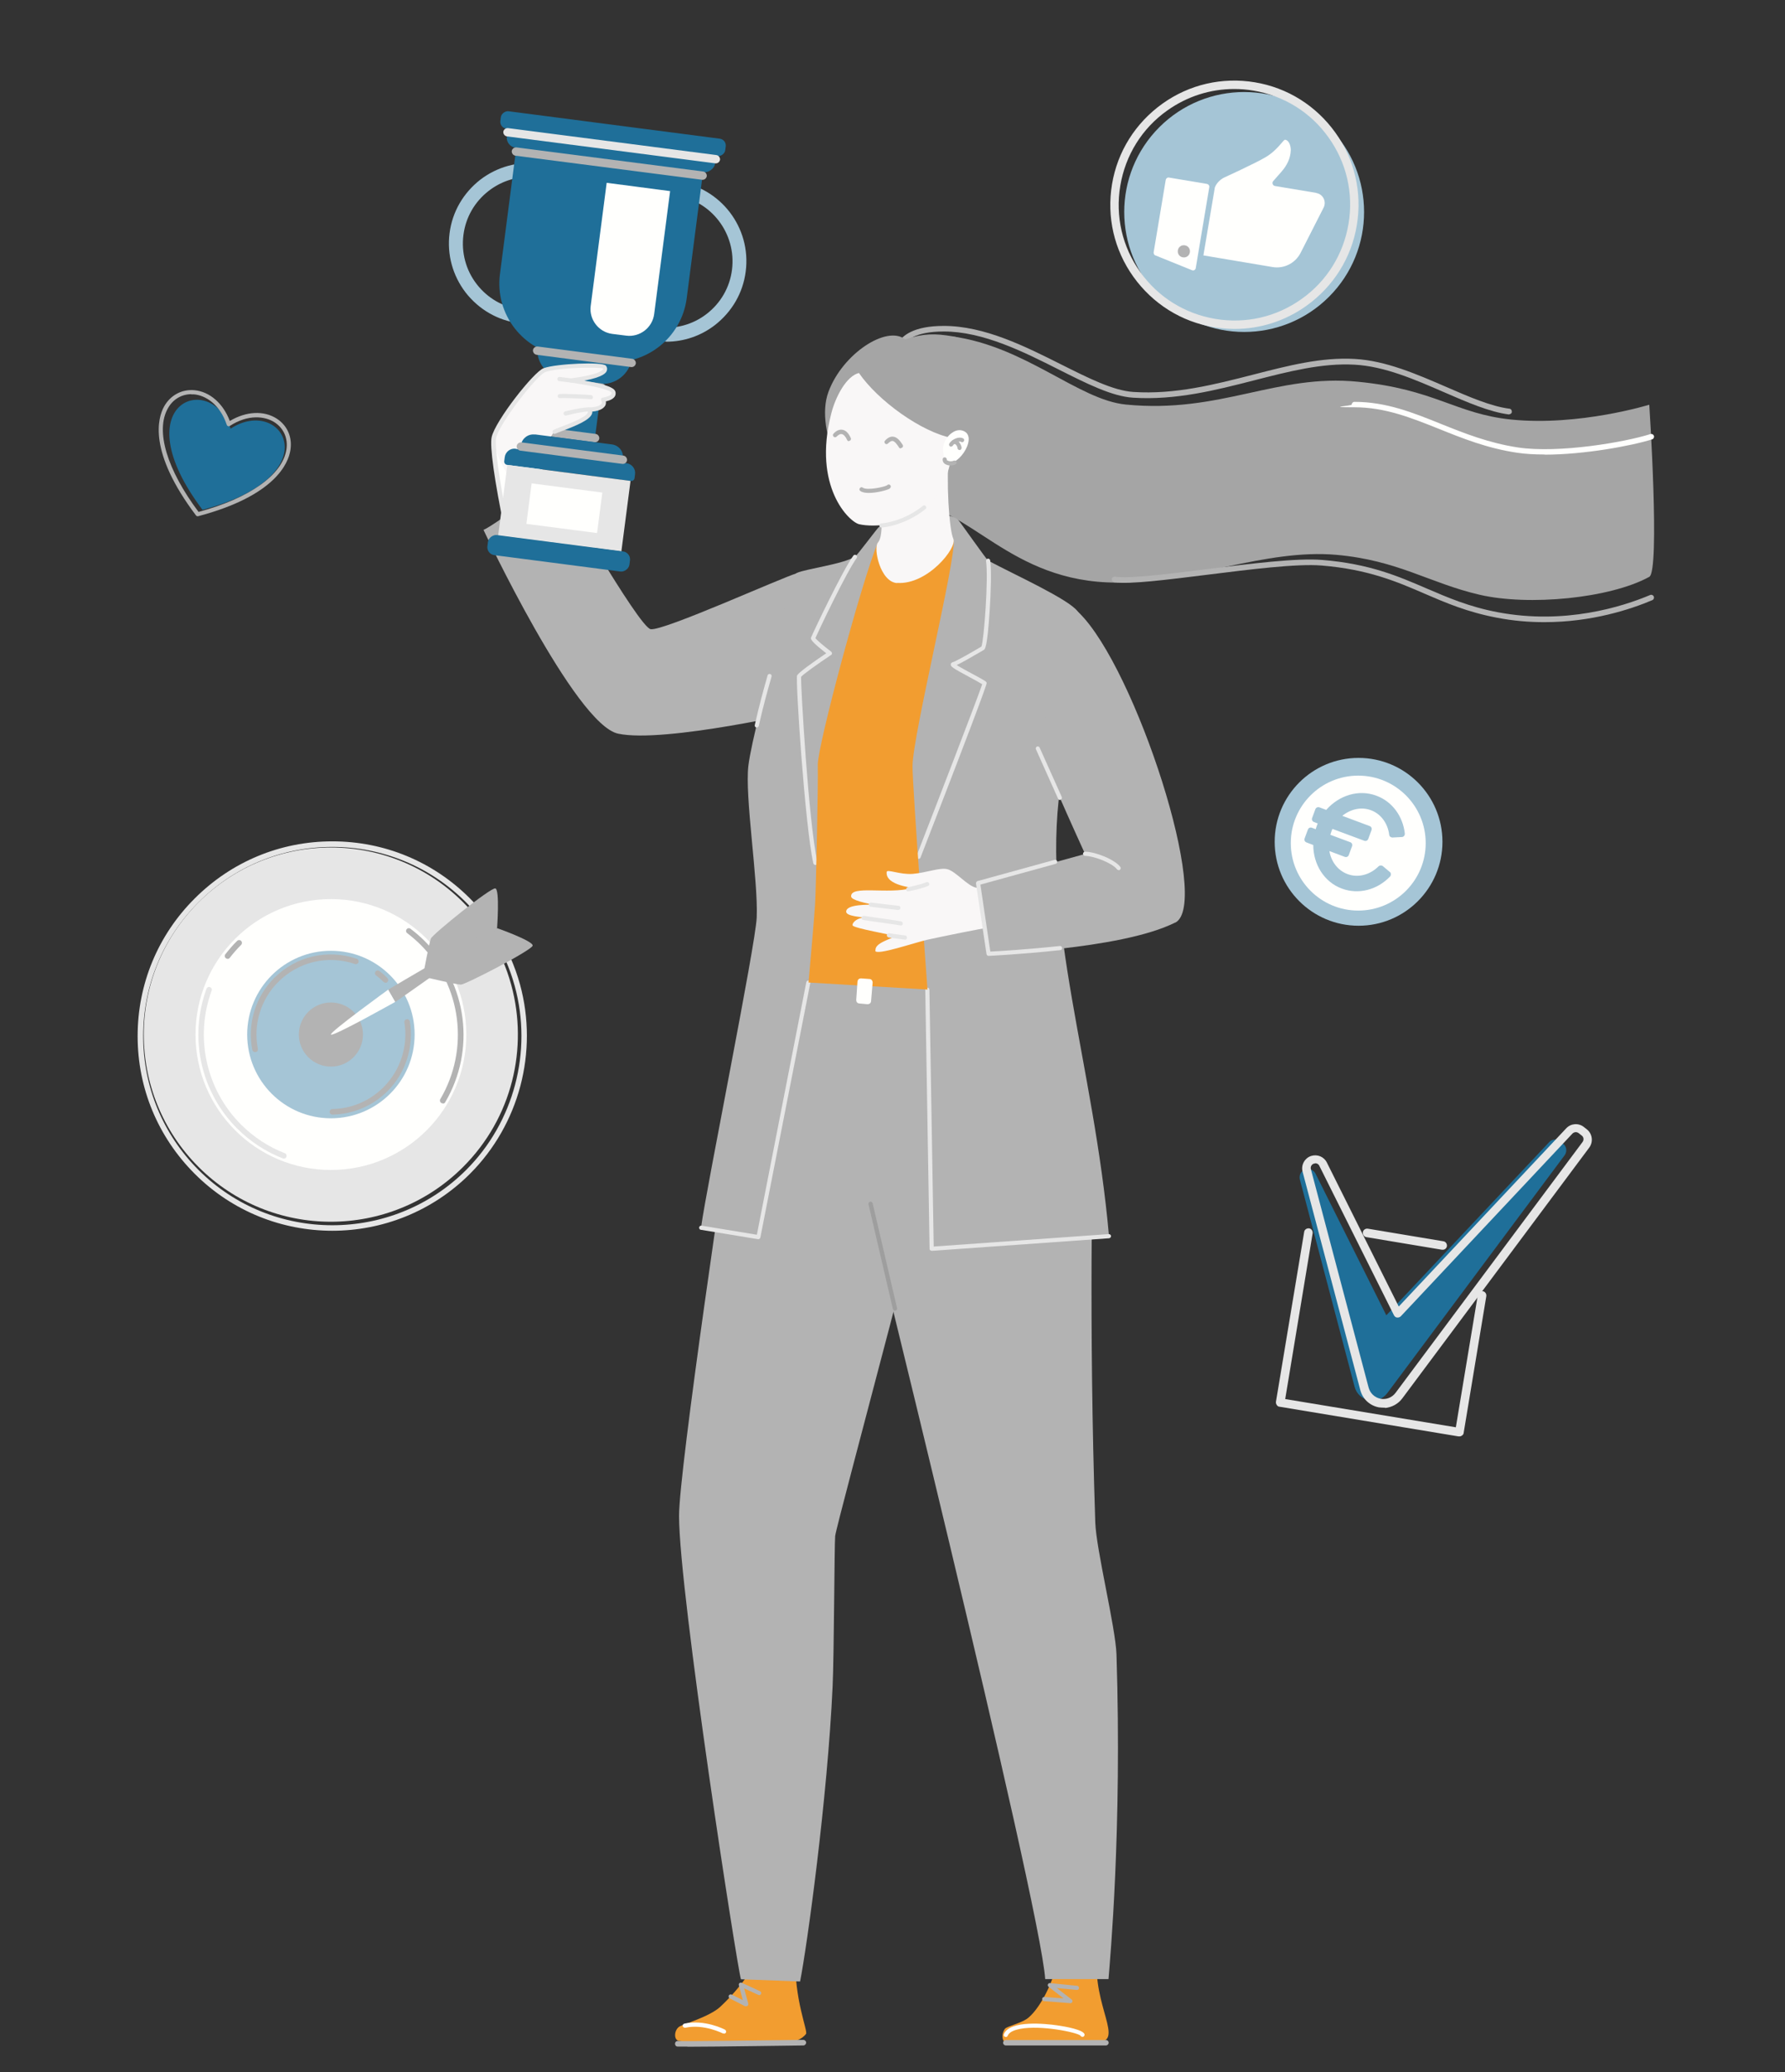<?xml version="1.0" encoding="UTF-8"?>
<svg xmlns="http://www.w3.org/2000/svg" version="1.1" viewBox="0 0 1119.3 1298.9">
  <rect x="0" y="0" width="1119.3" height="1298.9" fill="#333333" stroke="none"/>
  <defs>
    <style>
      .cls-1 {
        fill: #e6e6e6;
      }

      .cls-2 {
        fill: #a5a5a5;
      }

      .cls-3 {
        fill: #f9f7f7;
      }

      .cls-4 {
        fill: #f29d30;
      }

      .cls-5 {
        fill: #1f6f99;
      }

      .cls-6 {
        fill: #fffffd;
      }

      .cls-7 {
        fill: #b3b3b3;
      }

      .cls-8 {
        fill: #9e9e9e;
      }

      .cls-9 {
        fill: #a5c5d6;
      }
    </style>
  </defs>
  <!-- Generator: Adobe Illustrator 28.7.1, SVG Export Plug-In . SVG Version: 1.2.0 Build 142)  -->
  <g>
    <g id="Warstwa_1">
      <g id="Warstwa_1-2" data-name="Warstwa_1">
        <g id="_x31_">
          <g>
            <g>
              <path class="cls-5" d="M144.6,268.7c-12.4-36.9-68.1-16.1-17.6,50.9,81.1-21.5,50.1-72.2,17.6-50.9Z"/>
              <path class="cls-7" d="M123.9,323.6c-.4,0-.8-.2-1-.5-30.1-39.9-24-61.1-20-68.3,4-7.1,11.1-10.9,19-10.2,9.6.9,18,8.2,22.2,19.3,10.2-6.1,21.3-6.7,29.4-1.5,6.7,4.3,9.9,11.7,8.6,19.8-1.3,8.2-9.5,28.6-57.9,41.4h-.3ZM120,247.1c-6.2,0-11.7,3.3-14.8,9-7.8,14-.6,38.2,19.3,64.8,32-8.6,52.6-23.2,55.1-39.1,1.1-7-1.7-13.4-7.5-17.1-5.9-3.8-16.4-5.2-28,2.3-.3.2-.8.3-1.1.1-.4-.1-.7-.4-.8-.8-4.4-13.1-13.5-18.5-20.6-19.1h-1.6Z"/>
            </g>
            <g>
              <g>
                <path class="cls-2" d="M597.2,210.9c46,6.3,79.1,39.8,108.8,42.7,59.4,5.8,94.3-19.4,145.5-14.3,48.3,4.7,61.2,20.1,96.1,23.7,42.5,4.3,86.6-9.3,86.6-9.3,0,0,6.8,104.1,0,107.9-24.6,13.5-75.6,18.4-106.5,11.2-31.4-7.3-51.1-21.6-89.8-25-44.3-3.9-90.9,17.4-137.6,17.4-67.8,0-92.7-49.3-132-50.1-34.1-.7,13-106.2,29-104v-.2h0Z"/>
                <path class="cls-7" d="M946.3,259.8h-.2c-12.2-1.6-26-7.6-40.5-13.9-18.4-8-37.4-16.3-56.3-17.3-20.3-1.1-41,4.2-62.8,9.8-24.2,6.2-49.2,12.6-76,10.9-13.2-.8-29.4-9-46.5-17.6-22.2-11.2-47.5-23.9-72.2-23.9s0,0,0,0c-18.2,0-23.8,5.9-25.3,8.5-1.3,2.2-1.5,4.6-.4,6.7.4.9,0,1.9-.7,2.4-.9.4-1.9.1-2.4-.7-1.7-3.2-1.5-6.9.5-10.2,2.3-3.8,9-10.2,28.3-10.2h0c25.6,0,51.2,12.9,73.7,24.2,16.8,8.4,32.6,16.4,45.2,17.2,26.3,1.7,51-4.7,74.9-10.8,22.1-5.7,43-11.1,63.9-9.9,19.5,1.1,38.8,9.5,57.5,17.6,14.3,6.2,27.8,12.1,39.5,13.6,1,.1,1.6,1,1.5,2,0,.9-.9,1.5-1.7,1.5h0Z"/>
                <path class="cls-7" d="M968.3,390c-9.4,0-19.4-.8-29.7-2.8-18.5-3.5-32.2-9.4-45.4-15.1-17.3-7.5-35.3-15.2-64.4-17.6-15.6-1.3-45.5,2.5-71.9,5.8-25,3.1-48.5,6.1-58.2,4.7-1-.1-1.6-1-1.5-2s1-1.6,2-1.5c9.2,1.3,32.6-1.6,57.3-4.7,27.9-3.5,56.7-7.1,72.6-5.8,29.7,2.4,47.9,10.3,65.5,17.9,13.1,5.6,26.6,11.5,44.7,14.9,42,7.9,77.8-3.4,95.4-10.8.9-.4,1.9,0,2.3.9s0,1.9-.9,2.3c-13.7,5.8-38,13.8-67.7,13.8h0Z"/>
                <path class="cls-6" d="M968.5,284.9c-6.1,0-12-.3-17.2-1.1-18.8-2.8-34.2-9-49.1-15-17.3-6.9-33.7-13.5-52.9-13.5s-1.7-.8-1.7-1.7.8-1.7,1.7-1.7c19.9,0,36.6,6.7,54.2,13.8,14.7,5.9,30,12,48.4,14.8,25.6,3.8,67-3.3,83-8.4.9-.3,1.9.2,2.2,1.1.3.9-.2,1.9-1.1,2.2-13,4.1-42.7,9.6-67.4,9.6h0Z"/>
              </g>
              <g>
                <g>
                  <path class="cls-4" d="M664.9,1219.7c-2.7,23.1-14.4,41.4-21.1,45.9-3.5,2.4-12.3,4.8-13.4,5.9-2.2,2.4-2.7,7.6.3,9,3.4,1.6,59.6-.3,60.5-.8,12.2-3.1-8.2-27.1-2.5-58.4-4.2-4.8-18.9-2.9-23.8-1.7h0Z"/>
                  <path class="cls-7" d="M630.7,1282.2c-1,0-1.7-.8-1.7-1.7s.8-1.7,1.7-1.7h62.8c1,0,1.7.8,1.7,1.7s-.8,1.7-1.7,1.7h-62.8Z"/>
                  <path class="cls-6" d="M630.7,1276.8h-.5c-.7-.3-1-1-.7-1.7,3.7-9,26.5-6.5,33.4-5.5,5.1.7,16.9,2.8,17.2,5.8,0,.7-.5,1.4-1.2,1.4s-1.2-.3-1.4-.8c-2.3-2-24.5-6.7-37.8-4.2-3,.6-6.8,1.7-7.8,4.3-.2.5-.7.8-1.2.8h0Z"/>
                  <path class="cls-7" d="M671.1,1255.7h0l-16.4-1.3c-.7,0-1.3-.7-1.2-1.4,0-.7.7-1.2,1.4-1.2l12,.9-9.4-7.3c-.5-.4-.6-1-.4-1.5.2-.5.8-.9,1.3-.8l17,1.7c.7,0,1.2.7,1.2,1.4s-.7,1.3-1.4,1.2l-12.5-1.2,9.3,7.2c.5.4.6,1,.4,1.5-.2.5-.7.8-1.2.8h0Z"/>
                </g>
                <g>
                  <path class="cls-4" d="M498.8,1226.2c-1,27.1,8,47,6.6,48.8-3.1,3.9-7.8,5.1-12.1,4.9-3,0-27.1.3-32.3.4-19.2.4-30,0-35.4-1-3.2-.6-3-6.8.5-9,2.4-1.5,18.8-6.1,25.5-12.3,12.5-11.6,23.2-26.7,23.8-33.8.3-4.2,23.4.4,23.4,2.1h0Z"/>
                  <path class="cls-7" d="M431,1282.9h-6.1c-1,0-1.7-.9-1.6-1.9,0-1,.9-1.7,1.9-1.6,3.1.3,57.7-.4,78.5-.7,1,0,1.8.8,1.8,1.7s-.8,1.8-1.7,1.8c-2.6,0-54.7.8-72.9.8h.1Z"/>
                  <path class="cls-6" d="M454,1274.7h-.6c-.1,0-12-6.2-23.7-3.6-.7,0-1.4-.3-1.6-1s.3-1.4,1-1.6c12.6-2.8,25,3.5,25.5,3.8.6.3.9,1.1.6,1.8-.2.4-.7.7-1.2.7h0Z"/>
                  <path class="cls-7" d="M467.8,1257.6h-.6l-9.6-4.9c-.6-.3-.9-1.1-.6-1.8.3-.6,1.1-.9,1.8-.6l7,3.5-2.5-9.4c-.1-.5,0-1,.4-1.3s.9-.4,1.4-.2l11.5,5.3c.7.3.9,1.1.6,1.7-.3.7-1.1.9-1.7.6l-8.9-4.1,2.6,9.5c.1.5,0,1-.4,1.4-.2.2-.5.3-.8.3h-.2,0Z"/>
                </g>
                <path class="cls-7" d="M464.5,1240.7l37.2,1.4c4.3-21.6,17.2-114.9,20.4-185,.9-19.1,1.1-88.6,1.6-94.2.6-7.1,68-253.8,70.7-280.7h-132.6c-5.9,35.8-36,239.3-36,268,0,48.6,36.8,285.3,38.8,290.4h-.1Z"/>
                <path class="cls-7" d="M655.4,1240.6h39.7c1-12.7,8.5-93.6,5-203.5-.6-17.2-12.7-65.5-13.3-82.8-4.2-125.2-1.5-233.2-1.5-233.2l-148.4,5.8c1.3,6,115.3,465.3,118.5,513.7Z"/>
              </g>
              <path class="cls-2" d="M519.5,245.6c-9.2,24.8,12.7,67.9,34.6,74.4,18.2,5.4,54.3-6.6,68.7-35.6,15.6-31.2.8-69.3-25.6-73.6-11-1.8-17.6-1.9-29.7,1.9-11.4-9-39.1,8.9-48,32.9h0Z"/>
              <g>
                <path class="cls-6" d="M311.6,273.4c-2.8,16.3,5.8,64.2,10.8,70.2s31.2-15.5,31.2-15.5c0,0-13.4-36.1-19.9-46.2-4.4-6.8-15.3-8.2-22.2-8.5h.1Z"/>
                <path class="cls-7" d="M303.3,332.1c5.9-2.3,44.7-31,44.7-31,0,0,52.5,92,60,93.3,8,1.3,82.5-32.5,91.8-35.1,13.3-3.7,29-6.4,29-6.4l-23.1,92.6s-89.1,20.6-118.1,14.4c-27.1-5.8-84.4-127.7-84.4-127.7h.1Z"/>
              </g>
              <g id="body">
                <path class="cls-7" d="M439.7,769.6l98.3,16.1,157.4-10.9c-9.5-107.4-42.4-196.6-30.6-281,1.7-12.3.8-22,1.9-27.8,9.1-21.9,16.5-72.6,9.1-82.7h0c-5.6-7.7-39.6-23-56.2-31.9-.8-.4-18.2-25.1-18.9-25.7-2-1.6-5-2.5-8.7-2.9-14-1.5-37,4.3-41,7.7-1.1.9-13.5,17.6-14.8,18.4-7.2,4.7-30.9,7.7-36.4,10.2-7.8,3.7-10.1,44.1-14.7,56.6-3.6,9.8-14,49.7-15.8,64.1-2.4,19.4,6.2,71.9,5.2,95.4-.8,17.7-31.4,168.7-34.9,194.2v.2h0Z"/>
                <path class="cls-1" d="M475.6,776.8h-.2l-35.9-5.9c-.7,0-1.2-.8-1.1-1.5s.8-1.2,1.5-1.1l34.7,5.7,31-158.3c.1-.7.8-1.2,1.5-1,.7,0,1.2.8,1,1.5l-31.3,159.5c-.1.6-.7,1.1-1.3,1.1h0Z"/>
                <path class="cls-1" d="M584.2,784c-.3,0-.6,0-.9-.3-.3-.2-.4-.6-.4-.9l-2.7-162.4c0-.7.6-1.3,1.3-1.3h0c.7,0,1.3.6,1.3,1.3l2.7,161,109.8-7.8c.7,0,1.3.5,1.4,1.2,0,.7-.5,1.3-1.2,1.4l-111.2,7.9h0Z"/>
                <path class="cls-1" d="M575.9,538.3h-.5c-.7-.3-1-1-.7-1.7,10.9-28,38.7-99.9,41.2-107.7-1.3-.8-4.7-2.7-7.5-4.2-11.4-6.1-12.4-6.9-12.2-8.3,0-.5.4-1.1,1.2-1.3,1.9-.4,12.9-6.8,16.5-8.9.6-.4,1.1-.7,1.5-.9,1.6-3.7,4.5-42.9,2.9-53.6,0-.7.4-1.4,1.1-1.5.7-.1,1.4.4,1.5,1.1.9,5.8.4,20.5-.3,31.2-1.5,23.7-3,24.5-3.7,24.9-.3.2-.9.5-1.7,1-6.1,3.6-12.1,7-15.3,8.5,2.2,1.4,6.6,3.8,9.8,5.5,8.2,4.4,8.8,4.8,9,5.7,0,.5.4,1.6-41.5,109.5-.2.5-.7.8-1.2.8h0Z"/>
                <path class="cls-1" d="M511.3,542.2c-.6,0-1.1-.4-1.3-1-5.3-24-11.2-114.7-10.2-117.7.6-1.7,10-8.4,18.3-14-10.2-7.9-9.8-9.1-9.5-9.9.6-1.7,19.7-42.1,26.5-51.3.4-.6,1.2-.7,1.8-.3.6.4.7,1.2.3,1.8-6.4,8.7-24,45.8-25.9,50.2,1,1.4,5.7,5.3,9.9,8.5.3.3.5.7.5,1.1s-.2.8-.6,1c-8.4,5.6-17.5,12.1-18.8,13.7-.2,5.1,4.6,90.9,10.3,116.3.2.7-.3,1.4-1,1.6h-.3Z"/>
                <path class="cls-1" d="M474.6,456.1h-.3c-.7-.2-1.2-.9-1-1.6,2.6-11.8,5.7-22.9,7.4-28.9l.6-2.2c.2-.7.9-1.1,1.6-.9s1.1.9.9,1.6l-.6,2.2c-1.7,5.9-4.8,17-7.4,28.7-.1.6-.7,1-1.3,1h0Z"/>
                <path class="cls-8" d="M561.2,821.6c-.6,0-1.1-.4-1.3-1l-15.3-65.7c-.2-.7.3-1.4,1-1.6.7-.2,1.4.3,1.6,1l15.3,65.7c.2.7-.3,1.4-1,1.6h-.3Z"/>
                <path class="cls-4" d="M550.5,340.1c-9.5,21.9-38,127.7-37.7,139.4s-1.1,77.9-1.7,87.5-4.1,48.9-4.1,48.9l74.6,4.4s-9.4-126.4-9.4-139.9c0-19.3,27.8-131.3,25.7-141.7-2.1-10.4-47.3,1.4-47.3,1.4h0Z"/>
                <path class="cls-6" d="M537.7,615.1l-.8,11.8c0,1.1.7,2,1.8,2.1l5.3.5c1.1,0,2.1-.7,2.2-1.8l1-11.8c0-1.1-.7-2.1-1.8-2.2l-5.5-.4c-1.1,0-2.1.7-2.1,1.8h-.1Z"/>
              </g>
              <g>
                <path class="cls-3" d="M562.5,365.5c-10.6-.7-15-22-12-25.4,6.5-7.4-2.6-48.3-4.7-57.6,0,0,50.4-9.8,49.3.3-1.9,18.6,0,49.1,2.7,55,2.5,5.6-16.2,28.9-35.2,27.6h0Z"/>
                <path class="cls-3" d="M596.8,274.4c1.6,12.2-3.6,32.6-15.7,43.4-12.8,11.4-32.8,13-42.4,10.8-6.2-1.5-29.2-23.4-17.5-69.2,2.8-11.1,9.7-23.7,17.4-25.6,12,17.5,39.4,37.1,58.2,40.7h0Z"/>
                <g>
                  <path class="cls-7" d="M544.9,309c-2.2,0-4.1-.3-5.4-1.2-.6-.4-.8-1.2-.3-1.8.4-.6,1.2-.8,1.8-.3,2.8,1.9,13.4-.4,15.3-1.5.2-.3.6-.5,1-.5.7,0,1.3.6,1.3,1.3s-.8,1.4-1.1,1.5c-1.6.8-7.7,2.5-12.7,2.5h.1ZM556,304.9h0Z"/>
                  <path class="cls-7" d="M564.8,281.1c-.4,0-.8-.2-1.1-.6l-.2-.4c-1.1-1.6-2.5-3.6-3.9-3.7-.8,0-1.7.5-2.8,1.6-.5.5-1.3.6-1.8,0-.5-.5-.6-1.3,0-1.8,1.6-1.8,3.3-2.6,4.9-2.5,2.7.2,4.5,2.7,5.9,4.8l.2.3c.4.6.3,1.4-.3,1.8-.2.2-.5.2-.8.2v.3h-.1Z"/>
                  <path class="cls-7" d="M532.4,276.6c-.5,0-1-.3-1.2-.8-1-2.2-2.2-3.5-3.4-3.7s-2.4.8-3.2,1.6c-.5.5-1.3.6-1.9,0-.5-.5-.6-1.3,0-1.9,2.2-2.4,4.2-2.6,5.5-2.4,1.5.2,3.6,1.3,5.3,5.2.3.7,0,1.4-.7,1.7-.2,0-.4.1-.5.1v.2h.1Z"/>
                </g>
                <g>
                  <path class="cls-6" d="M592.5,288.8c6.1,7,21.3-14.1,12-18.5-4.6-2.2-8.8,1.7-10.2,3.5-2.5,3.2-4.1,6.6-1.8,15Z"/>
                  <path class="cls-7" d="M596.4,280c-.2,0-.5,0-.7-.2-.6-.4-.8-1.2-.4-1.8,1.2-2,3.8-3.3,5.6-3.6,1.3-.2,2.4,0,3.2.5.6.4.7,1.3.2,1.8-.4.6-1.3.7-1.8.2,0,0-.5-.2-1.3,0-1.5.3-3,1.3-3.7,2.4-.2.4-.7.6-1.1.6h0Z"/>
                  <path class="cls-7" d="M601.7,282.1c-.7,0-1.2-.5-1.3-1.2,0-.8-.6-1.9-1.3-2.4-.3-.2-.6-.2-.8-.2-.7.1-1.4-.3-1.5-1s.3-1.4,1-1.5c1-.2,2,0,2.8.6,1.4,1,2.2,2.9,2.4,4.2,0,.7-.4,1.4-1.1,1.5h-.2Z"/>
                  <path class="cls-7" d="M596,291.8c-1.3,0-2.6-.4-3.5-1-1-.7-1.5-1.8-1.4-2.9,0-.7.7-1.3,1.4-1.2.7,0,1.2.7,1.2,1.4s.2.4.4.5c.8.6,2.4.8,3.9.2.7-.3,1.4,0,1.7.7s0,1.4-.7,1.7c-.9.4-2,.6-3,.6h0Z"/>
                </g>
                <path class="cls-1" d="M552.7,330.7c-.7,0-1.2-.5-1.3-1.2,0-.7.5-1.4,1.2-1.4,8.8-.8,18.6-4.9,26.1-11,.6-.5,1.4-.4,1.8.2.5.6.4,1.4-.2,1.8-7.9,6.4-18.2,10.7-27.5,11.6h0Z"/>
              </g>
              <g>
                <g>
                  <path class="cls-3" d="M548.8,595.9c.3,3.5,24.7-5.1,33.5-7,7.8-1.7,34.5-7.2,36.6-7.2,13.3.2,6.3-23.3-6.5-25.2-5.5-.8-12.8-10.1-18.2-11.6-4.7-1.3-13.3,2.2-21.9,2.9-8,.6-16.1-3.2-16.3-1.2-.9,8.8,17.6,9.7,15.9,10.1-15.2,4.1-38.5-2-38.2,5.2,0,2.5,10.1,4.4,13.5,5.1-2.1.3-16.4-.4-16.6,4.4-.2,3.1,10.4,3.4,11.2,3.8-3.5,0-7.4,2.7-7.2,4.8.2,1.9,26.1,6.1,26.6,6.9-2.8,1.9-12.7,4.2-12.2,8.8l-.2.2h0Z"/>
                  <path class="cls-1" d="M569.5,558.8c-.6,0-1.2-.4-1.3-1.1,0-.7.3-1.4,1-1.5,1.8-.4,7.9-1.6,11.7-3.2.7-.3,1.4,0,1.7.7s0,1.4-.7,1.7c-3.9,1.6-9.8,2.9-12.2,3.3h-.3,0Z"/>
                  <path class="cls-1" d="M563.2,570.4h-.2c-.8,0-2.8-.4-5.3-.6-3.5-.4-7.8-.9-11.8-1.4-.7,0-1.2-.8-1.1-1.5,0-.7.8-1.2,1.5-1.1,4,.5,8.3,1,11.8,1.4,2.5.3,4.5.5,5.4.6.7,0,1.2.8,1.1,1.5,0,.6-.7,1.1-1.3,1.1h-.1Z"/>
                  <path class="cls-1" d="M564.9,580.1h-.3c-.7-.2-8.1-1.2-13.6-2-4.1-.6-7.9-1.1-9.6-1.4-.7,0-1.2-.8-1.1-1.5,0-.7.8-1.2,1.5-1.1,1.7.3,5.5.8,9.5,1.4,7.9,1.1,13.1,1.9,13.8,2.1.7.2,1.1.9,1,1.6,0,.6-.7,1-1.3,1h0Z"/>
                  <path class="cls-1" d="M567.5,589h-.2c-3.9-.5-8.9-1.1-10.2-1.4-.7-.2-1.1-.9-1-1.6.2-.7.9-1.1,1.6-1,.9.2,4.5.7,9.9,1.4.7,0,1.2.7,1.1,1.5,0,.7-.6,1.2-1.3,1.2h.1Z"/>
                </g>
                <path class="cls-7" d="M736.9,578.3c-17.3,8.7-47,13.6-72.1,16.4-3.4.4-6.6.7-9.8,1h0c-19.9,1.8-35,2.3-35,2.3l-1-6.5-5.6-37.8,44.2-12.1,22.8-6.3s-9-19.6-18.3-40.9c-2.5-5.6-4.9-11.3-7.3-16.8-1.4-11.6,2.9-70.4,12.3-89.3,2.5-5.1,5.5-7.3,8.7-4.9h0c.3.2.6.5.9.8,35.4,34.7,83.3,182.6,60.2,194.2h0Z"/>
                <path class="cls-1" d="M701.4,545.4c-.4,0-.8-.2-1-.5-3-3.9-14.3-8.3-20-8.4-.7,0-1.3-.6-1.3-1.3s.6-1.3,1.3-1.3,0,0,0,0c6.4,0,18.5,4.8,22.1,9.5.4.6.3,1.4-.2,1.8-.2.2-.5.3-.8.3h0Z"/>
                <path class="cls-1" d="M613.7,554.8l-.7-2.5,48.3-13.3c.7-.2,1.4.2,1.6.9.2.7-.2,1.4-.9,1.6l-48.3,13.3h0Z"/>
                <path class="cls-1" d="M664.7,501.5c-.5,0-1-.3-1.2-.8-3.9-8.7-12-26.8-13.9-31-.3-.7,0-1.4.6-1.7.7-.3,1.4,0,1.7.6,1.9,4.2,10,22.3,13.9,31,.3.7,0,1.4-.7,1.7-.2,0-.4.1-.5.1h.1Z"/>
                <path class="cls-1" d="M619.9,599.2c-.6,0-1.2-.5-1.3-1.1l-6.6-44.3c0-.7.4-1.4,1.1-1.5.7,0,1.4.4,1.5,1.1l6.4,43.1c4.7-.2,22.9-1.3,43.6-3.5.7,0,1.4.4,1.4,1.2s-.4,1.4-1.2,1.4c-24.1,2.6-44.7,3.6-44.9,3.6h0Z"/>
              </g>
              <g>
                <g>
                  <path class="cls-9" d="M417.8,214.1c-2.2,0-4.4-.1-6.6-.4l-85.7-11.1c-13.4-1.7-25.2-8.6-33.5-19.2-8.2-10.7-11.8-23.9-10.1-37.2,1.7-13.4,8.6-25.2,19.2-33.5,10.7-8.2,23.9-11.8,37.3-10.1l85.7,11.1c27.6,3.6,47.1,28.9,43.5,56.5-1.7,13.4-8.6,25.2-19.2,33.5-8.9,6.9-19.6,10.5-30.7,10.5h.1ZM331.9,110.9c-9.2,0-18,3-25.4,8.7-8.8,6.8-14.5,16.6-15.9,27.7-1.4,11,1.5,22,8.3,30.8s16.6,14.5,27.7,15.9l85.7,11.1h0c11,1.4,22-1.5,30.8-8.3s14.5-16.6,15.9-27.7c2.9-22.8-13.2-43.7-36-46.7l-85.7-11.1c-1.8-.2-3.6-.4-5.4-.4Z"/>
                  <path class="cls-5" d="M324.3,88.4l117.1,15.2-10.8,83.4c-3.3,25.1-26.3,42.9-51.4,39.6l-26.1-3.4c-25.1-3.3-42.9-26.3-39.6-51.4l10.8-83.4h0Z"/>
                  <path class="cls-5" d="M341.7,180.6l59.3,7.7-4.7,36c-1.3,10.3-10.8,17.6-21.1,16.2l-22-2.9c-10.3-1.3-17.6-10.8-16.2-21.1l4.7-36h0Z"/>
                  <rect class="cls-5" x="329.1" y="237.6" width="67.3" height="26.6" transform="translate(67.2 578.3) rotate(-82.6)"/>
                  <rect class="cls-5" x="375.1" y="26.3" width="16.5" height="131.7" rx="6.4" ry="6.4" transform="translate(242.6 460.4) rotate(-82.6)"/>
                  <rect class="cls-5" x="378.9" y="12.7" width="11" height="142.2" rx="4.3" ry="4.3" transform="translate(251.8 454.2) rotate(-82.6)"/>
                  <path class="cls-6" d="M380.5,114.6l39.7,5.2-10,77.1c-1.1,8.5-9,14.6-17.5,13.5l-8.8-1.1c-8.5-1.1-14.6-9-13.5-17.5l10-77.1h0Z"/>
                  <path class="cls-1" d="M448.9,102.4h-.3l-130.7-16.9c-1.4-.2-2.4-1.5-2.3-2.9.2-1.4,1.5-2.4,2.9-2.3l130.7,16.9c1.4.2,2.4,1.5,2.3,2.9-.2,1.3-1.3,2.3-2.6,2.3Z"/>
                  <path class="cls-7" d="M440.6,112.7h-.3l-117.1-15.1c-1.4-.2-2.4-1.5-2.3-2.9.2-1.4,1.5-2.4,2.9-2.3l117.1,15.1c1.4.2,2.4,1.5,2.3,2.9-.2,1.3-1.3,2.3-2.6,2.3Z"/>
                  <path class="cls-7" d="M396.1,230.1h-.3l-59.3-7.7c-1.4-.2-2.4-1.5-2.3-2.9.2-1.4,1.5-2.4,2.9-2.3l59.3,7.7c1.4.2,2.4,1.5,2.3,2.9-.2,1.3-1.3,2.3-2.6,2.3Z"/>
                  <path class="cls-7" d="M377.3,245.6h-.3l-26.4-3.4c-1.4-.2-2.4-1.5-2.3-2.9.2-1.4,1.5-2.4,2.9-2.3l26.4,3.4c1.4.2,2.4,1.5,2.3,2.9-.2,1.3-1.3,2.3-2.6,2.3Z"/>
                  <path class="cls-7" d="M373.2,277.2h-.3l-26.4-3.4c-1.4-.2-2.4-1.5-2.3-2.9.2-1.4,1.5-2.4,2.9-2.3l26.4,3.4c1.4.2,2.4,1.5,2.3,2.9-.2,1.3-1.3,2.3-2.6,2.3Z"/>
                </g>
                <g>
                  <path class="cls-3" d="M341.3,231.9c8.5-3.1,36.2-3.6,37.6-2s1.5,5.6-20.9,8.5c20.7,3.1,26.3,5.5,26.6,7.6.3,2.2-1.7,3.5-6.6,4.5,1.7,2.4.1,5.9-8.5,6.1,4.6,5.4-18.9,12.3-21.7,13.9-2.1,1.2-14.4,26.9-24.6,30.7-3.7,1.4-14.3-19.1-13.6-27,.8-9.9,26.1-40.2,31.7-42.3h0Z"/>
                  <path class="cls-1" d="M317.6,332.4c-.6,0-1.2-.4-1.3-1-6.2-29.7-9.3-51.7-8-57.4,2.2-10.1,26.4-41,32.6-43.2,8-2.9,36.9-4.1,39-1.6.8.9,1,2.1.6,3.2-.4,1-1.5,3.8-14.1,6.2,17.4,3,19.3,5.4,19.6,7.4.5,3.5-3.3,5-6.1,5.6.2.9,0,1.7-.3,2.5-.8,1.5-2.8,3.4-8.2,3.9,0,.4,0,.8-.1,1.1-1.1,4.1-9.9,7.7-18.9,11.1-1.8.7-3.4,1.3-4,1.6-.6.4-1.4.1-1.8-.5s-.1-1.4.5-1.8c.7-.4,2.1-.9,4.3-1.8,4.9-1.8,16.5-6.2,17.3-9.3,0-.2,0-.5-.2-.8-.3-.4-.4-.9-.2-1.4.2-.5.7-.8,1.2-.8,4.9-.1,7.2-1.4,7.8-2.5.3-.6,0-1.2-.2-1.6-.3-.4-.3-.8-.2-1.2s.5-.7,1-.8c5.8-1.2,5.6-2.5,5.6-3s-1.8-3-25.5-6.5c-.6,0-1.1-.7-1.1-1.3s.5-1.2,1.1-1.3c18-2.3,20-5.3,20.2-5.8v-.4c-3.1-1.1-28.4-.6-36.2,2.2-5.4,2-28.9,32.2-30.9,41.3-.9,4.3,1.2,23.4,8,56.3.1.7-.3,1.4-1,1.5h-.5,0ZM378.1,231h0Z"/>
                  <g>
                    <path class="cls-1" d="M358,239.8h-.2l-7.2-.9c-.7,0-1.2-.7-1.1-1.5,0-.7.7-1.2,1.5-1.1l7.2.9c.7,0,1.2.7,1.1,1.5,0,.7-.6,1.2-1.3,1.2h0Z"/>
                    <path class="cls-1" d="M370.5,250.2h-.2c-1.7-.2-16.5-.9-19.2-.6-.7,0-1.4-.5-1.4-1.2s.5-1.4,1.2-1.4c2.9-.3,17.8.4,19.8.7.7.1,1.2.8,1.1,1.5,0,.7-.7,1.1-1.3,1.1h0Z"/>
                    <path class="cls-1" d="M354.7,260.5c-.6,0-1.1-.4-1.3-1-.2-.7.3-1.4,1-1.6,1.2-.3,12-2.9,15.2-2.5.7,0,1.2.7,1.1,1.5,0,.7-.7,1.2-1.5,1.1-2.1-.3-9.7,1.3-14.3,2.5h-.3,0Z"/>
                  </g>
                </g>
                <g>
                  <path class="cls-5" d="M335.4,272.3l48.4,6.3c4.3.6,7.4,4.5,6.8,8.9l-.6,4.9-64-8.3.6-4.9c.6-4.3,4.5-7.4,8.9-6.8h0Z"/>
                  <path class="cls-5" d="M323.5,281.4l69.4,9c3.4.4,5.8,3.6,5.3,6.9l-.3,2.4c-.1,1.1-1.2,2-2.4,1.8l-77.5-10.1c-1.1-.1-2-1.2-1.8-2.4l.3-2.4c.4-3.4,3.6-5.8,6.9-5.3h.1Z"/>
                  <rect class="cls-1" x="331.6" y="279.6" width="44.6" height="77.9" transform="translate(-7.6 628.5) rotate(-82.6)"/>
                  <rect class="cls-6" x="341.1" y="296.2" width="25.6" height="44.7" transform="translate(-7.6 628.5) rotate(-82.6)"/>
                  <rect class="cls-5" x="344" y="301.9" width="12.7" height="89.8" rx="5" ry="5" transform="translate(-38.7 649.6) rotate(-82.6)"/>
                  <path class="cls-7" d="M390.6,290.8h-.3l-64-8.3c-1.4-.2-2.4-1.5-2.3-2.9.2-1.4,1.5-2.4,2.9-2.3l64,8.3c1.4.2,2.4,1.5,2.3,2.9-.2,1.3-1.3,2.3-2.6,2.3Z"/>
                </g>
              </g>
            </g>
            <g>
              <path class="cls-1" d="M904.8,783.4h-.6l-47.4-7.9c-1.4-.2-2.4-1.6-2.2-3.1.2-1.4,1.6-2.4,3.1-2.2l47.4,7.9c1.4.2,2.4,1.6,2.2,3.1-.2,1.2-1.2,2.1-2.4,2.2h0Z"/>
              <path class="cls-1" d="M915.1,900.4h-.6l-112.2-18.6c-.7,0-1.3-.5-1.7-1.1s-.6-1.3-.5-2l17.7-106.5c.2-1.4,1.6-2.4,3.1-2.2,1.4.2,2.4,1.6,2.2,3.1l-17.2,103.9,107,17.7,13.8-83.1c.2-1.4,1.6-2.4,3.1-2.2,1.4.2,2.4,1.6,2.2,3.1l-14.2,85.7c0,.7-.5,1.3-1.1,1.7-.4.3-.9.5-1.4.5h-.2,0Z"/>
              <g>
                <path class="cls-5" d="M980.2,716.8l-1.8-1.4c-2.1-1.7-5.2-1.4-7,.6l-102.1,108.5-44.4-88.8c-1.2-2.3-3.8-3.4-6.3-2.7h0c-2.7.9-4.2,3.6-3.5,6.4l34.3,129.9c2.5,9.4,14.7,11.7,20.5,4l111.2-149.1c1.7-2.3,1.3-5.6-1-7.3h0Z"/>
                <path class="cls-1" d="M868.6,882.4c-1.3,0-2.6,0-4-.2-5.7-1.1-10.1-5.2-11.6-10.8l-36.2-136.9c-1.1-4.2,1.3-8.6,5.4-9.9,3.9-1.2,8,.5,9.8,4.1l45.1,90.3,105-111.7c2.9-3.1,7.6-3.5,11-.9l1.9,1.5c3.5,2.7,4.2,7.8,1.6,11.4l-117.3,157.3c-2.6,3.5-6.6,5.6-10.8,6v-.2h0ZM824.6,729.4h-.7c-1.5.5-2.3,2-1.9,3.5l36.2,136.9c1,3.6,3.7,6.2,7.4,7,3.7.7,7.2-.7,9.5-3.7l117.3-157.3c.9-1.3.7-3.1-.6-4h0l-1.9-1.5c-1.2-.9-2.8-.8-3.9.3l-107.6,114.5c-.6.6-1.5.9-2.3.8-.9,0-1.6-.7-2-1.4l-46.8-93.7c-.5-1.1-1.6-1.7-2.8-1.6h0v.2Z"/>
              </g>
            </g>
            <g>
              <circle class="cls-9" cx="780.2" cy="132.9" r="75.2" transform="translate(134.5 590.6) rotate(-45)"/>
              <path class="cls-1" d="M774.2,206.2c-4.3,0-8.7-.4-13-1.1-20.5-3.4-38.4-14.7-50.5-31.6-12.1-16.9-16.8-37.5-13.4-58h0c3.4-20.5,14.7-38.4,31.6-50.5,16.9-12.1,37.5-16.8,58-13.4,20.5,3.4,38.4,14.7,50.5,31.6s16.8,37.5,13.4,58c-3.4,20.5-14.7,38.4-31.6,50.5-13.3,9.5-28.9,14.5-45,14.5h0ZM773.9,55.8c-15,0-29.5,4.6-42,13.5-15.8,11.2-26.2,28-29.4,47.1h0c-3.2,19.1,1.2,38.3,12.5,54.1,11.2,15.8,28,26.2,47.1,29.4s38.3-1.2,54.1-12.5c15.8-11.2,26.2-28,29.4-47.1,3.2-19.1-1.2-38.3-12.5-54.1-11.2-15.8-28-26.2-47.1-29.4-4.1-.7-8.1-1-12.2-1h.1ZM699.9,115.9h0Z"/>
              <g>
                <path class="cls-6" d="M825.3,120.9l-25.8-4.3c-1.4-.2-2.1-2-1.1-3.1l5.1-5.8c3.5-4,5.7-8.3,5.9-13.6,0-1.9-.7-6-3.5-6.5-1.3-.2-4.3,6.2-12.4,11-6.2,3.7-25.9,12.7-25.9,12.7-2.6,1.3-4.7,3.5-5.8,6.1l-7.2,42.7,43.4,7.3c7.1,1.2,14.2-2.4,17.5-8.8l14.5-28.5c1.9-3.8-.4-8.4-4.6-9.1h-.1Z"/>
                <path class="cls-6" d="M724.5,160.1l23,9.3c1,.4,2.1-.2,2.3-1.3l8.5-50.8c.2-.9-.5-1.8-1.4-2l-23.9-4c-.9-.2-1.8.5-2,1.4l-7.6,45.5c0,.8.3,1.6,1,1.9h.1Z"/>
                <path class="cls-7" d="M738.6,156.9c.3-2.1,2.3-3.5,4.4-3.1,2.1.3,3.5,2.3,3.1,4.4-.3,2.1-2.3,3.5-4.4,3.1-2.1-.3-3.5-2.3-3.1-4.4Z"/>
              </g>
            </g>
            <g>
              <g>
                <path class="cls-1" d="M124.5,731.5c45.8,45.8,120.1,45.8,165.9,0,30.9-30.9,40.9-74.7,30.2-114-3-11.1-7.7-21.9-14.1-31.9-4.5-7.1-9.9-13.8-16.1-20-45.8-45.8-120.1-45.8-165.9,0-45.8,45.8-45.8,120.1,0,165.9Z"/>
                <path class="cls-1" d="M208.4,771.5c-31.3,0-62.5-11.9-86.3-35.7-23.1-23.1-35.8-53.7-35.8-86.3s12.7-63.3,35.8-86.3c23.1-23.1,53.7-35.8,86.3-35.8s0,0,0,0c32.6,0,63.3,12.7,86.3,35.8,6.3,6.3,12,13.4,16.7,20.8,6.5,10.3,11.5,21.5,14.7,33.2,11.5,42.2-.5,87.7-31.4,118.6-23.8,23.8-55.1,35.7-86.3,35.7h0ZM208.4,530.9c-31.7,0-61.5,12.3-83.9,34.7s-34.7,52.2-34.7,83.9,12.3,61.5,34.7,83.9c46.2,46.2,121.5,46.2,167.8,0,30-30,41.7-74.2,30.5-115.2-3.1-11.4-7.9-22.3-14.3-32.3-4.6-7.3-10.1-14.1-16.3-20.3-22.4-22.4-52.2-34.7-83.9-34.7h0Z"/>
                <circle class="cls-6" cx="207.5" cy="648.5" r="84.9"/>
                <path class="cls-7" d="M277.6,691.6c-.3,0-.6,0-.9-.2-.8-.5-1.1-1.6-.6-2.4,18.4-31.3,13.4-71-12.3-96.7-2.7-2.7-5.5-5.1-8.5-7.4-.8-.6-.9-1.7-.3-2.4.6-.8,1.7-.9,2.4-.3,3.1,2.3,6.1,4.9,8.9,7.7,26.8,26.8,32.1,68.3,12.9,101-.3.6-.9.9-1.5.9v-.2h-.1Z"/>
                <path class="cls-1" d="M178.1,726.2h-.6c-10.8-4.2-20.5-10.5-28.8-18.8-22.9-22.9-30.4-57.2-19.2-87.6.3-.9,1.3-1.4,2.2-1,.9.3,1.4,1.3,1,2.2-10.7,29.1-3.5,62,18.4,83.9,7.9,7.9,17.2,14,27.5,18,.9.3,1.3,1.4,1,2.3-.3.7-.9,1.1-1.6,1.1h.1Z"/>
                <path class="cls-7" d="M142.7,601c-.4,0-.7,0-1.1-.4-.8-.6-.9-1.7-.3-2.4,2.3-2.9,4.7-5.8,7.4-8.4.7-.7,1.8-.7,2.5,0s.7,1.8,0,2.5c-2.5,2.5-4.9,5.2-7.1,8.1-.3.4-.9.7-1.4.7h0Z"/>
                <circle class="cls-9" cx="207.5" cy="648.5" r="52.5"/>
                <path class="cls-7" d="M173.2,616c-.4,0-.9-.2-1.2-.5-.7-.7-.7-1.8,0-2.5,13.6-13.6,33.4-18.2,51.7-12,.9.3,1.4,1.3,1.1,2.2-.3.9-1.3,1.4-2.2,1.1-17-5.8-35.4-1.5-48.1,11.2-.3.3-.8.5-1.2.5h-.1Z"/>
                <path class="cls-7" d="M241.7,616c-.4,0-.9-.2-1.2-.5-1.5-1.5-3.1-2.9-4.7-4.1-.8-.6-.9-1.7-.3-2.4.6-.8,1.7-.9,2.4-.3,1.8,1.3,3.5,2.8,5,4.4.7.7.7,1.8,0,2.5-.3.3-.8.5-1.2.5h0Z"/>
                <path class="cls-7" d="M208.4,698.7c-.9,0-1.7-.8-1.7-1.7s.7-1.8,1.7-1.8c12.1-.2,23.5-5.1,32.1-13.7,10.6-10.6,15.5-25.8,13.1-40.6-.2-1,.5-1.8,1.4-2,1-.2,1.8.5,2,1.4,2.6,15.9-2.6,32.3-14,43.7-9.2,9.2-21.5,14.4-34.5,14.7h-.1Z"/>
                <path class="cls-7" d="M159.9,659.5c-.8,0-1.6-.6-1.7-1.4-3.2-16.4,2-33.3,13.8-45.1.7-.7,1.8-.7,2.5,0s.7,1.8,0,2.5c-11,11-15.8,26.7-12.8,42,.2.9-.4,1.9-1.4,2h-.4Z"/>
                <circle class="cls-7" cx="207.5" cy="648.5" r="20.1"/>
              </g>
              <g>
                <path class="cls-6" d="M247.9,628l-4.4-7.7s-37,26.8-36,28.2c1.1,1.6,40.4-20.5,40.4-20.5Z"/>
                <path class="cls-7" d="M311.7,581.8s22.9,8.1,22.3,11-42.1,24.4-45,24.4-21.7-4.5-21.7-4.5l44.4-30.9h0Z"/>
                <path class="cls-7" d="M311.7,581.8s1.8-24.2-1.1-24.9-39.3,28.7-40.4,31.4-4.6,21.6-4.6,21.6l46.2-28.2h-.1Z"/>
                <path class="cls-7" d="M243.5,620.3s67-39.8,68.2-38.5c1.1,1.1-63.8,46.3-63.8,46.3l-4.4-7.7h0Z"/>
              </g>
            </g>
            <g>
              <circle class="cls-9" cx="851.9" cy="527.7" r="52.6"/>
              <circle class="cls-6" cx="851.7" cy="528.5" r="42.3"/>
              <path class="cls-9" d="M871.6,546.7l-4.4-3.7c-.8-.7-2-.6-2.7,0-5.5,5.5-13,7.4-19.6,4.9-6.1-2.3-10.2-7.9-11.3-14.4l9.6,3.6c1,.4,2.2,0,2.6-1.2l2-5.4c.4-1,0-2.2-1.2-2.6l-12.4-4.6c.2-.6.4-1.2.6-1.9.2-.6.5-1.2.7-1.8l19.9,7.4c1,.4,2.2,0,2.6-1.2l2-5.4c.4-1,0-2.2-1.2-2.6l-17.1-6.4c5.2-4.2,11.9-5.8,18-3.5,6.2,2.3,10.5,8.2,11.4,15.3,0,1,1,1.8,2.1,1.8l5.8-.3c1.2,0,2-1.1,1.9-2.2-1.2-10.9-8-20.1-17.8-23.7-11.2-4.2-23.5-.2-31.5,8.9l-4.2-1.6c-1-.4-2.2.1-2.6,1.2l-2,5.4c-.4,1,0,2.2,1.2,2.6l2.3.9c-.3.6-.5,1.2-.7,1.8s-.4,1.2-.6,1.8l-2.3-.9c-1-.4-2.2,0-2.6,1.2l-2,5.4c-.4,1,0,2.2,1.2,2.6l4.2,1.6c0,12.1,6.8,23.2,17.9,27.3,10.4,3.9,22.1.9,30.2-7.5.8-.8.7-2.2,0-2.9h0Z"/>
            </g>
          </g>
        </g>
      </g>
    </g>
  </g>
</svg>